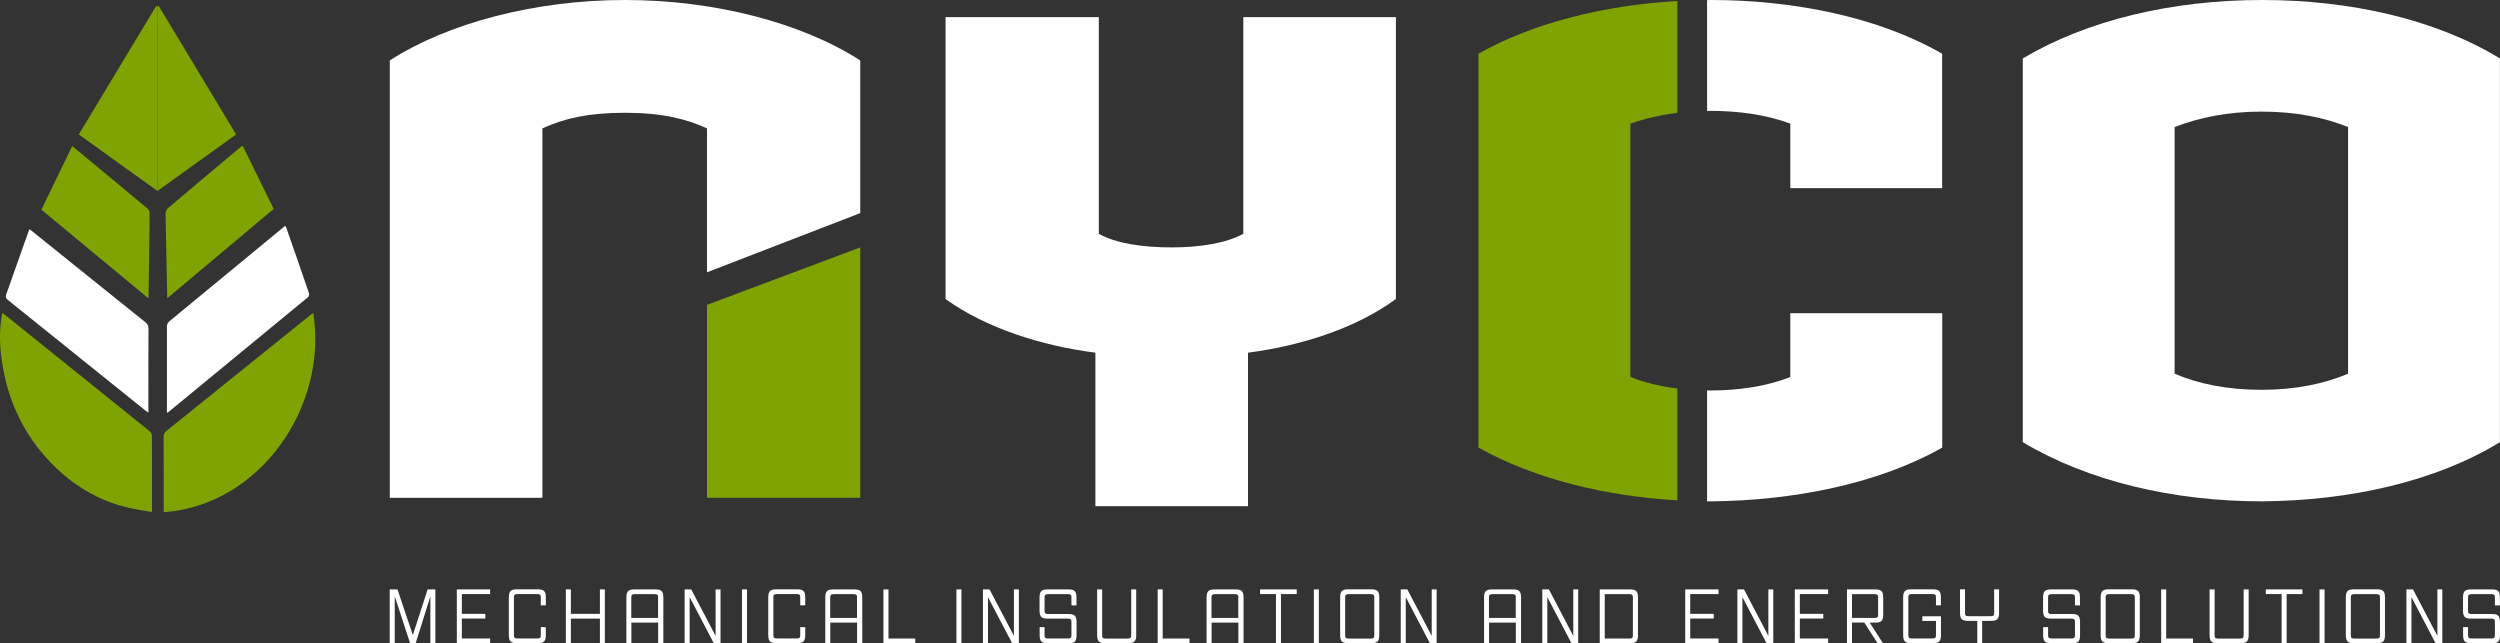 <svg version="1.1" preserveAspectRatio="xMinYMin" xmlns="http://www.w3.org/2000/svg" xmlns:xlink="http://www.w3.org/1999/xlink" x="0px" y="0px"
	 viewBox="0 0 299.498 77.07" xml:space="preserve">
<rect x="0" y="0" width="299.498" height="77.07" fill="#333333" stroke="none"/>
<g>
	<g>
		<g>
			<path fill="#FFFFFF" d="M84.698,32.62l18.36-7.09V7.24C95.968,2.68,85.508,0,74.878,0c-10.79,0-21.26,2.77-28.18,7.24v52.4h18.28
				V15.38c2.66-1.22,5.56-1.87,9.9-1.87c4.43,0,7.33,0.73,9.82,1.87C84.698,15.38,84.698,32.62,84.698,32.62z"/>
		</g>
		<g>
			<polygon fill="#7FA303" points="84.698,36.52 84.698,59.64 103.058,59.64 103.058,29.64 			"/>
		</g>
		<g>
			<path fill="#FFFFFF" d="M149.508,42.25v18.39h-18.28V42.25c-6.36-0.81-13.12-2.93-17.95-6.43V2.05h18.36v25.96
				c2.01,1.14,5.23,1.63,8.7,1.63c3.38,0,6.52-0.49,8.61-1.63V2.05h18.28v33.77C162.468,39.32,155.868,41.43,149.508,42.25z"/>
		</g>
		<g>
			<path fill="#FFFFFF" d="M204.978,60.06c9.82-0.08,20.05-2.09,27.7-6.44v-16.1h-18.2v7.65c-2.9,1.13-6.2,1.61-9.58,1.61
				c-0.13,0-0.26-0.01-0.39-0.01v13.29C204.658,60.06,204.818,60.06,204.978,60.06z"/>
		</g>
		<g>
			<path fill="#7FA303" d="M195.318,14.81c1.8-0.63,3.68-1.05,5.63-1.29V0.12c-8.57,0.49-17.22,2.56-23.83,6.32v47.18
				c6.8,3.82,15.4,5.84,23.83,6.32v-13.4c-2.01-0.24-3.91-0.69-5.63-1.38V14.81z"/>
		</g>
		<g>
			<path fill="#FFFFFF" d="M232.668,22.54V6.44c-7.81-4.51-18.11-6.44-27.69-6.44c-0.16,0-0.32,0.01-0.47,0.01v13.28
				c0.13,0,0.26-0.01,0.39-0.01c3.46,0,6.76,0.48,9.58,1.53v7.73C214.478,22.54,232.668,22.54,232.668,22.54z"/>
		</g>
		<g>
			<path fill="#FFFFFF" d="M270.988,60.06c-10.63,0-20.85-2.41-28.66-7.09V7c7.73-4.59,17.87-7,28.66-7c10.47,0,20.69,2.25,28.5,7
				v45.97C291.848,57.65,281.618,59.98,270.988,60.06z M281.298,15.22c-2.82-1.13-6.2-1.85-10.39-1.85c-4.03,0-7.49,0.72-10.39,1.85
				v29.55c2.82,1.21,6.28,1.93,10.39,1.93c4.11,0,7.49-0.72,10.39-1.93V15.22z"/>
		</g>
	</g>
</g>
<g>
	<path fill="#FFFFFF" d="M51.558,77.05v-5.6l-1.76,5.6h-0.67l-1.84-5.62v5.62h-0.6v-6.44h0.93l1.84,5.47l1.77-5.47h0.93v6.44H51.558
		z"/>
	<path fill="#FFFFFF" d="M54.728,77.05v-6.44h3.99v0.56h-3.39v2.37h2.81v0.56h-2.81v2.39h3.39v0.55h-3.99V77.05z"/>
	<path fill="#FFFFFF" d="M61.938,77.05c-0.67,0-0.98-0.15-0.98-0.95v-4.55c0-0.79,0.31-0.95,0.98-0.95h2.47
		c0.67,0,0.98,0.15,0.98,0.95v0.97h-0.6v-0.95c0-0.26-0.05-0.4-0.41-0.4h-2.4c-0.35,0-0.41,0.14-0.41,0.4v4.52
		c0,0.26,0.05,0.4,0.41,0.4h2.4c0.36,0,0.41-0.14,0.41-0.4v-0.96h0.6v0.97c0,0.79-0.31,0.95-0.98,0.95H61.938z"/>
	<path fill="#FFFFFF" d="M71.868,77.05v-2.94h-3.48v2.94h-0.6v-6.44h0.6v2.93h3.48v-2.93h0.59v6.44H71.868z"/>
	<path fill="#FFFFFF" d="M78.848,77.05v-2.46h-3.21v2.46h-0.6v-5.49c0-0.79,0.31-0.95,0.98-0.95h2.47c0.67,0,0.98,0.15,0.98,0.95
		v5.49H78.848z M78.848,71.58c0-0.26-0.05-0.4-0.41-0.4h-2.4c-0.35,0-0.41,0.14-0.41,0.4v2.45h3.21v-2.45H78.848z"/>
	<path fill="#FFFFFF" d="M85.508,77.05l-2.89-5.52v5.52h-0.6v-6.44h0.79l2.92,5.57v-5.57h0.59v6.44H85.508z"/>
	<path fill="#FFFFFF" d="M88.888,77.05v-6.44h0.6v6.44H88.888z"/>
	<path fill="#FFFFFF" d="M93.018,77.05c-0.67,0-0.98-0.15-0.98-0.95v-4.55c0-0.79,0.31-0.95,0.98-0.95h2.47
		c0.67,0,0.98,0.15,0.98,0.95v0.97h-0.6v-0.95c0-0.26-0.05-0.4-0.41-0.4h-2.4c-0.35,0-0.41,0.14-0.41,0.4v4.52
		c0,0.26,0.05,0.4,0.41,0.4h2.4c0.36,0,0.41-0.14,0.41-0.4v-0.96h0.6v0.97c0,0.79-0.31,0.95-0.98,0.95H93.018z"/>
	<path fill="#FFFFFF" d="M102.678,77.05v-2.46h-3.21v2.46h-0.6v-5.49c0-0.79,0.31-0.95,0.98-0.95h2.47c0.67,0,0.98,0.15,0.98,0.95
		v5.49H102.678z M102.678,71.58c0-0.26-0.05-0.4-0.41-0.4h-2.4c-0.35,0-0.41,0.14-0.41,0.4v2.45h3.21v-2.45H102.678z"/>
	<path fill="#FFFFFF" d="M105.838,77.05v-6.44h0.6v5.89h3.21v0.55H105.838z"/>
	<path fill="#FFFFFF" d="M114.578,77.05v-6.44h0.6v6.44H114.578z"/>
	<path fill="#FFFFFF" d="M121.248,77.05l-2.89-5.52v5.52h-0.6v-6.44h0.79l2.92,5.57v-5.57h0.59v6.44H121.248z"/>
	<path fill="#FFFFFF" d="M125.528,77.05c-0.67,0-0.98-0.15-0.98-0.95v-0.97h0.59v0.96c0,0.26,0.05,0.4,0.41,0.4h2.4
		c0.35,0,0.41-0.14,0.41-0.4v-1.58c0-0.26-0.05-0.4-0.41-0.4h-2.43c-0.67,0-0.98-0.15-0.98-0.94v-1.61c0-0.79,0.31-0.95,0.98-0.95
		h2.46c0.67,0,0.98,0.15,0.98,0.95v0.97h-0.6v-0.95c0-0.26-0.05-0.4-0.41-0.4h-2.4c-0.35,0-0.41,0.14-0.41,0.4v1.58
		c0,0.26,0.05,0.4,0.41,0.4h2.44c0.67,0,0.98,0.15,0.98,0.95v1.61c0,0.79-0.31,0.95-0.98,0.95h-2.46V77.05z"/>
	<path fill="#FFFFFF" d="M132.418,77.05c-0.67,0-0.98-0.15-0.98-0.95v-5.49h0.6v5.49c0,0.26,0.05,0.4,0.41,0.4h2.66
		c0.36,0,0.41-0.14,0.41-0.4v-5.49h0.6v5.49c0,0.79-0.31,0.95-0.98,0.95H132.418z"/>
	<path fill="#FFFFFF" d="M138.688,77.05v-6.44h0.6v5.89h3.21v0.55H138.688z"/>
	<path fill="#FFFFFF" d="M148.358,77.05v-2.46h-3.21v2.46h-0.6v-5.49c0-0.79,0.31-0.95,0.98-0.95h2.47c0.67,0,0.98,0.15,0.98,0.95
		v5.49H148.358z M148.358,71.58c0-0.26-0.05-0.4-0.41-0.4h-2.4c-0.35,0-0.41,0.14-0.41,0.4v2.45h3.21v-2.45H148.358z"/>
	<path fill="#FFFFFF" d="M152.858,77.05v-5.88h-1.9v-0.56h4.39v0.56h-1.89v5.88H152.858z"/>
	<path fill="#FFFFFF" d="M157.398,77.05v-6.44h0.6v6.44H157.398z"/>
	<path fill="#FFFFFF" d="M161.528,77.05c-0.67,0-0.98-0.15-0.98-0.95v-4.55c0-0.79,0.31-0.95,0.98-0.95h2.73
		c0.67,0,0.98,0.15,0.98,0.95v4.55c0,0.79-0.31,0.95-0.98,0.95H161.528z M164.638,71.58c0-0.26-0.05-0.4-0.41-0.4h-2.67
		c-0.35,0-0.41,0.14-0.41,0.4v4.52c0,0.26,0.05,0.4,0.41,0.4h2.67c0.36,0,0.41-0.14,0.41-0.4V71.58z"/>
	<path fill="#FFFFFF" d="M171.298,77.05l-2.89-5.52v5.52h-0.6v-6.44h0.79l2.92,5.57v-5.57h0.59v6.44H171.298z"/>
	<path fill="#FFFFFF" d="M181.598,77.05v-2.46h-3.21v2.46h-0.6v-5.49c0-0.79,0.31-0.95,0.98-0.95h2.47c0.67,0,0.98,0.15,0.98,0.95
		v5.49H181.598z M181.598,71.58c0-0.26-0.05-0.4-0.41-0.4h-2.4c-0.35,0-0.41,0.14-0.41,0.4v2.45h3.21v-2.45H181.598z"/>
	<path fill="#FFFFFF" d="M188.258,77.05l-2.89-5.52v5.52h-0.6v-6.44h0.79l2.92,5.57v-5.57h0.59v6.44H188.258z"/>
	<path fill="#FFFFFF" d="M191.648,77.05v-6.44h3.6c0.67,0,0.98,0.15,0.98,0.95v4.55c0,0.79-0.31,0.95-0.98,0.95h-3.6V77.05z
		 M195.618,71.58c0-0.26-0.05-0.4-0.41-0.4h-2.96v5.32h2.96c0.36,0,0.41-0.14,0.41-0.4V71.58z"/>
	<path fill="#FFFFFF" d="M201.888,77.05v-6.44h3.99v0.56h-3.39v2.37h2.81v0.56h-2.81v2.39h3.39v0.55h-3.99V77.05z"/>
	<path fill="#FFFFFF" d="M211.628,77.05l-2.89-5.52v5.52h-0.6v-6.44h0.79l2.92,5.57v-5.57h0.59v6.44H211.628z"/>
	<path fill="#FFFFFF" d="M215.018,77.05v-6.44h3.99v0.56h-3.39v2.37h2.81v0.56h-2.81v2.39h3.39v0.55h-3.99V77.05z"/>
	<path fill="#FFFFFF" d="M224.928,77.05l-1.59-2.47h-1.47v2.47h-0.6v-6.44h3.36c0.67,0,0.98,0.15,0.98,0.95v2.08
		c0,0.79-0.31,0.95-0.98,0.95h-0.64l1.59,2.47h-0.65V77.05z M224.998,71.58c0-0.26-0.05-0.4-0.41-0.4h-2.72v2.85h2.72
		c0.36,0,0.41-0.14,0.41-0.4V71.58z"/>
	<path fill="#FFFFFF" d="M228.978,77.05c-0.67,0-0.98-0.15-0.98-0.95v-4.55c0-0.79,0.31-0.95,0.98-0.95h2.56
		c0.67,0,0.98,0.15,0.98,0.95v0.97h-0.59v-0.95c0-0.26-0.05-0.4-0.41-0.4h-2.49c-0.35,0-0.41,0.14-0.41,0.4v4.52
		c0,0.26,0.05,0.4,0.41,0.4h2.49c0.36,0,0.41-0.14,0.41-0.4v-1.7h-1.63v-0.56h2.23v2.27c0,0.79-0.31,0.95-0.98,0.95H228.978z"/>
	<path fill="#FFFFFF" d="M236.878,77.05v-2.67h-1.09c-0.67,0-0.98-0.15-0.98-0.95V70.6h0.6v2.82c0,0.26,0.05,0.4,0.41,0.4h2.67
		c0.36,0,0.41-0.14,0.41-0.4V70.6h0.59v2.83c0,0.79-0.31,0.95-0.98,0.95h-1.05v2.67H236.878z"/>
	<path fill="#FFFFFF" d="M245.748,77.05c-0.67,0-0.98-0.15-0.98-0.95v-0.97h0.59v0.96c0,0.26,0.05,0.4,0.41,0.4h2.4
		c0.35,0,0.41-0.14,0.41-0.4v-1.58c0-0.26-0.05-0.4-0.41-0.4h-2.43c-0.67,0-0.98-0.15-0.98-0.94v-1.61c0-0.79,0.31-0.95,0.98-0.95
		h2.46c0.67,0,0.98,0.15,0.98,0.95v0.97h-0.6v-0.95c0-0.26-0.05-0.4-0.41-0.4h-2.4c-0.35,0-0.41,0.14-0.41,0.4v1.58
		c0,0.26,0.05,0.4,0.41,0.4h2.44c0.67,0,0.98,0.15,0.98,0.95v1.61c0,0.79-0.31,0.95-0.98,0.95h-2.46V77.05z"/>
	<path fill="#FFFFFF" d="M252.638,77.05c-0.67,0-0.98-0.15-0.98-0.95v-4.55c0-0.79,0.31-0.95,0.98-0.95h2.73
		c0.67,0,0.98,0.15,0.98,0.95v4.55c0,0.79-0.31,0.95-0.98,0.95H252.638z M255.748,71.58c0-0.26-0.05-0.4-0.41-0.4h-2.67
		c-0.35,0-0.41,0.14-0.41,0.4v4.52c0,0.26,0.05,0.4,0.41,0.4h2.67c0.36,0,0.41-0.14,0.41-0.4V71.58z"/>
	<path fill="#FFFFFF" d="M258.908,77.05v-6.44h0.6v5.89h3.21v0.55H258.908z"/>
	<path fill="#FFFFFF" d="M265.688,77.05c-0.67,0-0.98-0.15-0.98-0.95v-5.49h0.6v5.49c0,0.26,0.05,0.4,0.41,0.4h2.66
		c0.36,0,0.41-0.14,0.41-0.4v-5.49h0.6v5.49c0,0.79-0.31,0.95-0.98,0.95H265.688z"/>
	<path fill="#FFFFFF" d="M273.338,77.05v-5.88h-1.9v-0.56h4.39v0.56h-1.89v5.88H273.338z"/>
	<path fill="#FFFFFF" d="M277.878,77.05v-6.44h0.6v6.44H277.878z"/>
	<path fill="#FFFFFF" d="M282.008,77.05c-0.67,0-0.98-0.15-0.98-0.95v-4.55c0-0.79,0.31-0.95,0.98-0.95h2.73
		c0.67,0,0.98,0.15,0.98,0.95v4.55c0,0.79-0.31,0.95-0.98,0.95H282.008z M285.118,71.58c0-0.26-0.05-0.4-0.41-0.4h-2.67
		c-0.35,0-0.41,0.14-0.41,0.4v4.52c0,0.26,0.05,0.4,0.41,0.4h2.67c0.36,0,0.41-0.14,0.41-0.4V71.58z"/>
	<path fill="#FFFFFF" d="M291.778,77.05l-2.89-5.52v5.52h-0.6v-6.44h0.79l2.92,5.57v-5.57h0.59v6.44H291.778z"/>
	<path fill="#FFFFFF" d="M296.058,77.05c-0.67,0-0.98-0.15-0.98-0.95v-0.97h0.59v0.96c0,0.26,0.05,0.4,0.41,0.4h2.4
		c0.35,0,0.41-0.14,0.41-0.4v-1.58c0-0.26-0.05-0.4-0.41-0.4h-2.43c-0.67,0-0.98-0.15-0.98-0.94v-1.61c0-0.79,0.31-0.95,0.98-0.95
		h2.46c0.67,0,0.98,0.15,0.98,0.95v0.97h-0.6v-0.95c0-0.26-0.05-0.4-0.41-0.4h-2.4c-0.35,0-0.41,0.14-0.41,0.4v1.58
		c0,0.26,0.05,0.4,0.41,0.4h2.44c0.67,0,0.98,0.15,0.98,0.95v1.61c0,0.79-0.31,0.95-0.98,0.95h-2.46V77.05z"/>
</g>
<g>
	<g>
		<g>
			<path fill="#7FA303" d="M37.528,37.49c1.79,11.21-6.39,23.07-17.92,23.87c0-0.17,0-0.34,0-0.5c0-2.83,0.01-5.66-0.01-8.49
				c0-0.35,0.11-0.57,0.38-0.78c5.72-4.59,11.42-9.19,17.13-13.79C37.228,37.7,37.358,37.62,37.528,37.49z"/>
		</g>
		<g>
			<path fill="#7FA303" d="M18.188,61.35c-0.98-0.19-1.97-0.33-2.94-0.56c-3.55-0.85-6.54-2.68-9.08-5.28
				c-3.37-3.45-5.28-7.61-5.96-12.36c-0.25-1.74-0.3-3.49-0.01-5.23c0.02-0.12,0.05-0.24,0.08-0.44c0.18,0.14,0.33,0.24,0.46,0.35
				c5.71,4.59,11.43,9.19,17.14,13.79c0.16,0.13,0.31,0.37,0.32,0.56c0.02,2.96,0.01,5.91,0.01,8.87c0,0.11-0.02,0.22-0.04,0.33
				L18.188,61.35z"/>
		</g>
		<g>
			<path fill="#FFFFFF" d="M3.538,27.45c2.14,1.72,4.23,3.4,6.33,5.09c2.51,2.02,5.02,4.04,7.53,6.05c0.27,0.21,0.39,0.42,0.39,0.78
				c-0.02,3.17-0.01,6.35-0.01,9.52c0,0.15,0,0.31,0,0.53c-0.14-0.09-0.23-0.14-0.31-0.2c-5.49-4.42-10.98-8.84-16.48-13.25
				c-0.28-0.22-0.35-0.4-0.23-0.74c0.88-2.45,1.74-4.91,2.61-7.37C3.408,27.72,3.468,27.61,3.538,27.45z"/>
		</g>
		<g>
			<path fill="#FFFFFF" d="M19.998,49.45c0-0.22,0-0.37,0-0.52c0-3.25,0-6.49,0-9.74c0-0.29,0.05-0.5,0.29-0.7
				c4.54-3.74,9.08-7.48,13.61-11.22c0.08-0.07,0.17-0.13,0.27-0.21c0.04,0.06,0.09,0.11,0.11,0.17c0.92,2.63,1.84,5.26,2.74,7.9
				c0.04,0.13-0.02,0.39-0.12,0.47c-5.57,4.6-11.15,9.18-16.73,13.77C20.158,49.38,20.128,49.39,19.998,49.45z"/>
		</g>
		<g>
			<path fill="#7FA303" d="M17.768,35.73c-4.3-3.56-8.54-7.07-12.81-10.61c1.23-2.54,2.45-5.05,3.68-7.6
				c0.14,0.1,0.24,0.17,0.33,0.24c2.89,2.39,5.78,4.78,8.66,7.19c0.16,0.13,0.31,0.37,0.3,0.56c-0.03,3.33-0.08,6.66-0.13,9.99
				C17.798,35.53,17.788,35.58,17.768,35.73z"/>
		</g>
		<g>
			<path fill="#7FA303" d="M20.038,35.73c-0.01-0.27-0.01-0.41-0.01-0.55c-0.07-3.19-0.14-6.38-0.19-9.57
				c0-0.23,0.11-0.53,0.28-0.67c2.87-2.44,5.76-4.86,8.65-7.28c0.08-0.07,0.17-0.12,0.3-0.21c1.24,2.53,2.48,5.04,3.72,7.58
				C28.558,28.58,24.348,32.11,20.038,35.73z"/>
		</g>
		<g>
			<g>
				<g>
					<path fill="#7FA303" d="M18.868,0.77c0,7.34,0,14.67,0,22.11c-3.17-2.28-6.26-4.5-9.43-6.77c3.1-5.15,6.19-10.27,9.27-15.39
						C18.758,0.73,18.818,0.75,18.868,0.77z"/>
				</g>
				<g>
					<path fill="#7FA303" d="M18.858,0.77c0,7.34,0,14.67,0,22.11c3.17-2.28,6.26-4.5,9.43-6.77c-3.1-5.15-6.19-10.27-9.27-15.39
						C18.958,0.73,18.908,0.75,18.858,0.77z"/>
				</g>
			</g>
		</g>
	</g>
</g>
</svg>

